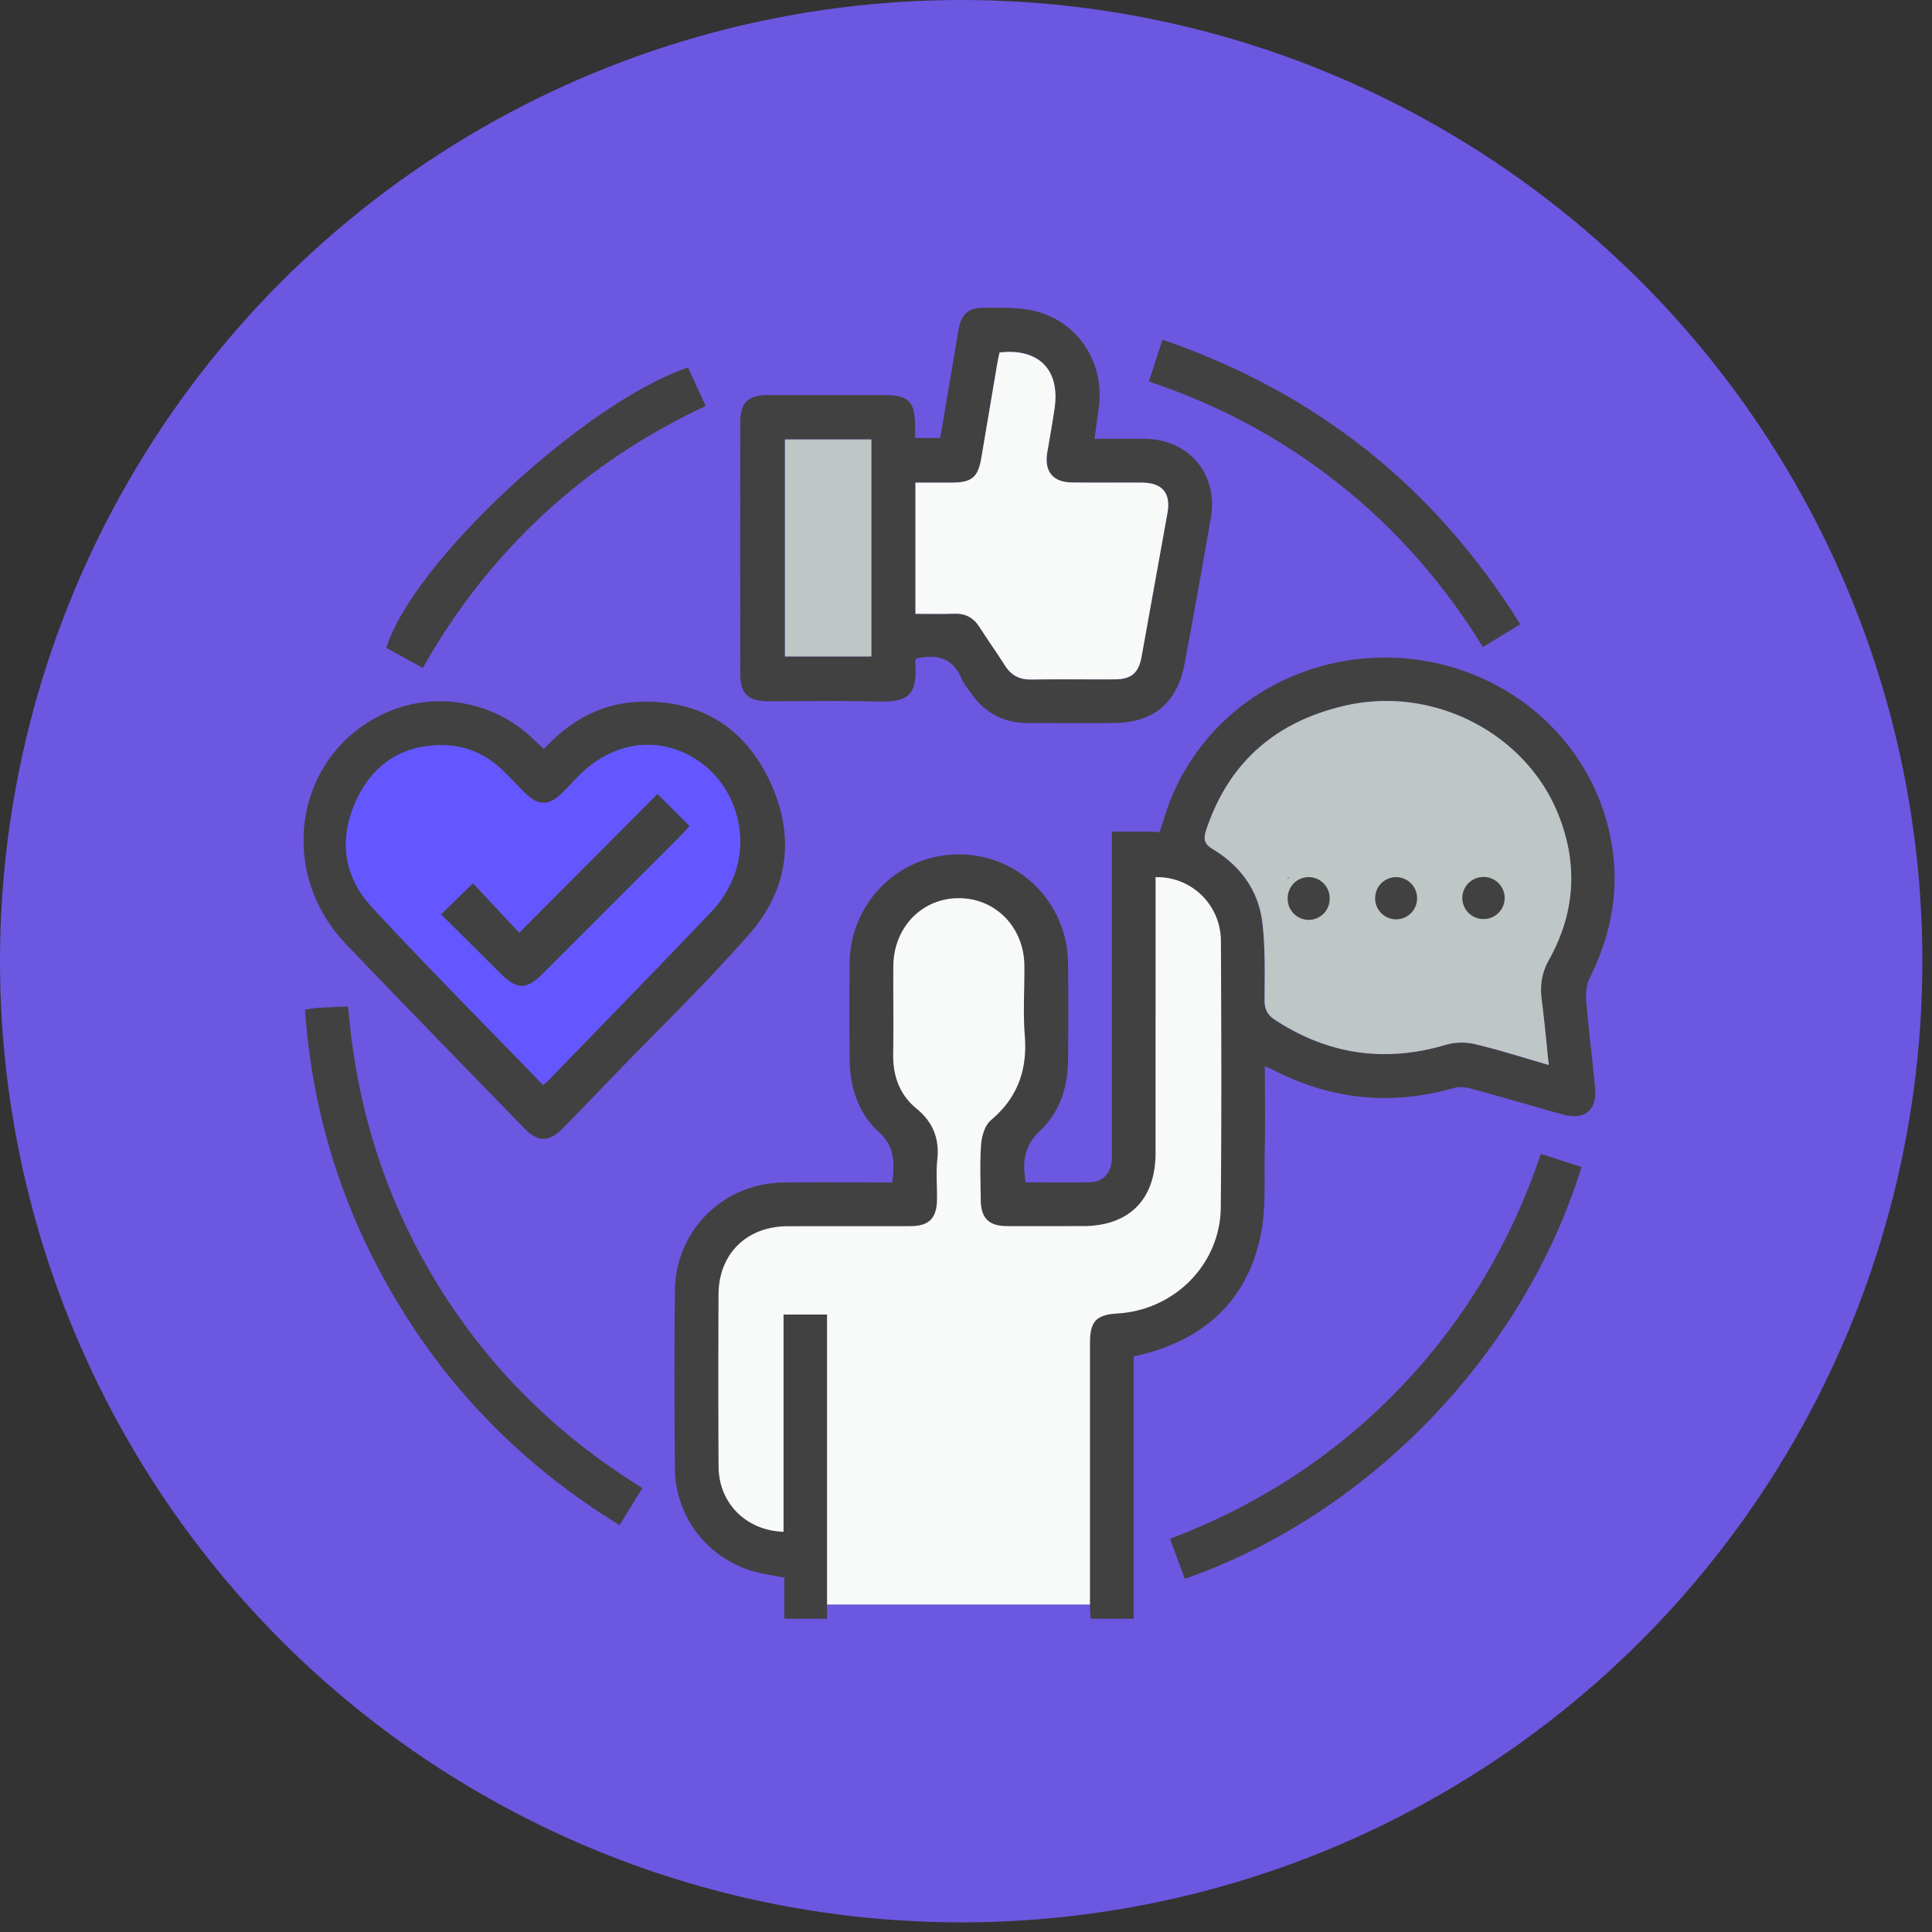<svg width="140" height="140" fill="none" xmlns="http://www.w3.org/2000/svg"><rect width="100%" height="100%" fill="#333333" stroke="none"/><circle cx="69.651" cy="69.651" r="69.651" fill="#6C57E1"/><g clip-path="url(#a)"><path d="M50.026 93.424v14.003l3.315 3.685 5.157 1.474v3.685h22.468V97.477l5.893-2.948 2.947-4.79.368-21.373-2.21-5.16-6.261-1.474.736 19.9-1.473 5.527-7.366.369-1.474-5.16 2.947-4.053.368-9.58-4.052-5.529-5.893 1.843-2.578 6.265 1.105 8.107 2.21 3.685v4.422l-12.523.368-3.684 5.528Z" fill="#F8F9F9"/><path d="M101.456 69.423c5.039 0 9.124-1.777 9.124-3.969 0-2.191-4.085-3.968-9.124-3.968-5.038 0-9.123 1.777-9.123 3.968 0 2.192 4.085 3.97 9.123 3.97Z" fill="#BEC6C6"/><path d="M74.329 85.678c1.584 0 3.13.03 4.674-.011.932-.026 1.492-.645 1.558-1.592.022-.295.007-.594.007-.892V60.266h3.153c0 1.537 0-1.551 0 0 .092.022.188.04.28.063.1-.277.218-.546.295-.826 2.03-7.086 8.6-11.899 16.188-11.851 7.525.044 14.078 4.953 15.975 11.998 1.042 3.87.545 7.573-1.231 11.148-.243.49-.335 1.124-.291 1.676.17 2.105.446 4.198.645 6.302.162 1.71-.748 2.432-2.435 1.96-2.188-.615-4.368-1.26-6.56-1.853-.394-.107-.862-.151-1.245-.04-4.563 1.304-8.932.84-13.138-1.339-.136-.07-.287-.125-.549-.24 0 2.146.037 4.18-.01 6.214-.049 2.075.117 4.208-.329 6.205-1.064 4.795-4.287 7.551-9.168 8.616v19.007h-3.112c-.018-.28-.052-.563-.052-.851V97.341c0-1.596.446-2.067 2.008-2.163 4.118-.247 7.43-3.567 7.47-7.676.062-6.438.04-12.876.01-19.313-.014-2.631-2.147-4.691-4.736-4.625V83.548c0 3.372-1.912 5.295-5.256 5.299-1.85 0-3.695.011-5.544 0-1.289-.011-1.852-.59-1.867-1.89-.011-1.353-.074-2.713.03-4.058.047-.6.28-1.367.71-1.728 1.945-1.636 2.649-3.66 2.45-6.154-.133-1.673-.011-3.364-.03-5.048-.025-2.786-2.1-4.898-4.773-4.883-2.667.01-4.707 2.13-4.722 4.934-.015 2.112.022 4.227-.011 6.338-.026 1.585.453 2.96 1.672 3.958 1.212.995 1.687 2.178 1.525 3.722-.1.947-.011 1.913-.022 2.87-.015 1.364-.567 1.935-1.92 1.943-2.968.01-5.937-.004-8.905.007-2.973.011-4.995 2.005-5.006 4.949-.015 4.16-.022 8.321.004 12.477.018 2.639 1.992 4.625 4.707 4.717V95.255h3.153v22.048h-3.098v-2.978c-.873-.18-1.657-.276-2.401-.508-3.279-1.028-5.496-3.984-5.525-7.418-.037-4.29-.045-8.583 0-12.876.044-4.34 3.484-7.768 7.823-7.83 2.63-.037 5.263-.008 7.934-.008.14-1.393.217-2.565-.965-3.637-1.496-1.36-2.11-3.24-2.13-5.27a319.986 319.986 0 0 1 0-7.03c.067-4.378 3.588-7.842 7.927-7.835 4.336.008 7.835 3.475 7.897 7.864a298 298 0 0 1 0 7.031c-.018 1.957-.596 3.784-2.014 5.118-1.15 1.08-1.32 2.241-1.05 3.748v.004Zm37.894-8.505c-.181-1.692-.313-3.199-.509-4.699-.136-1.043-.014-1.956.527-2.925 1.915-3.428 2.125-7.02.619-10.661-2.402-5.8-9.009-9.176-15.297-7.772-5.053 1.128-8.53 4.083-10.177 9.076-.202.612-.121.973.494 1.345 1.992 1.202 3.307 2.985 3.587 5.303.225 1.853.17 3.748.162 5.627 0 .674.21 1.083.766 1.445 3.857 2.513 7.964 3.11 12.38 1.798a4.277 4.277 0 0 1 2.092-.048c1.757.416 3.481.973 5.352 1.51h.004ZM66.373 47.74c-.026.107-.055.17-.052.233.188 2.594-.618 2.925-3.005 2.86-2.538-.07-5.076-.012-7.617-.02-1.503 0-2.056-.534-2.056-1.997-.003-6.069-.003-12.138 0-18.21 0-1.42.556-1.972 1.978-1.976 2.803-.008 5.606 0 8.41 0 1.819 0 2.268.446 2.28 2.27v.836h1.822c.314-1.842.63-3.714.947-5.586.133-.781.254-1.563.394-2.34.195-1.032.711-1.507 1.746-1.507 1.15.007 2.324-.048 3.444.165 3.3.634 5.392 3.66 4.965 7.01-.096.74-.199 1.48-.313 2.321 1.27 0 2.453-.011 3.635 0 3.209.033 5.338 2.565 4.789 5.727a687.334 687.334 0 0 1-1.908 10.601c-.534 2.841-2.299 4.264-5.179 4.268-2.044.003-4.088 0-6.133 0-1.782 0-3.178-.73-4.184-2.204-.225-.328-.5-.634-.648-.991-.63-1.522-1.787-1.832-3.315-1.467v.008Zm-.04-3.26c.994 0 1.911.021 2.828-.008.807-.026 1.385.291 1.816.965.604.944 1.256 1.858 1.856 2.805.45.71 1.058 1.013 1.901.998 2.011-.03 4.022 0 6.033-.01 1.216-.008 1.739-.45 1.956-1.648.63-3.468 1.252-6.939 1.875-10.41.258-1.437-.372-2.193-1.85-2.2-1.682-.011-3.362.007-5.045-.008-1.407-.014-2.044-.792-1.816-2.17.18-1.072.38-2.141.534-3.217.401-2.779-1.146-4.363-3.993-4.035-.055.269-.121.553-.17.84-.386 2.274-.762 4.551-1.152 6.825-.24 1.396-.689 1.758-2.129 1.765h-2.641v9.507h-.004Zm-9.456-12.633V47.57h6.266V31.847h-6.266ZM39.411 54.278c1.937-2.097 4.221-3.346 6.995-3.427 4.235-.126 7.418 1.769 9.274 5.546 1.96 3.983 1.55 7.93-1.366 11.268-3.124 3.575-6.553 6.88-9.853 10.3-1.216 1.26-2.424 2.524-3.65 3.77-1.043 1.061-1.82 1.058-2.862-.019-4.299-4.429-8.612-8.84-12.877-13.302-5.09-5.33-3.665-13.75 2.796-16.723 3.517-1.622 7.72-.947 10.596 1.695.288.265.571.538.943.888l.004.004Zm-.059 24.34c.184-.155.291-.233.38-.321 3.97-4.102 7.96-8.185 11.897-12.323.622-.652 1.127-1.481 1.477-2.314 1.296-3.092.147-6.78-2.586-8.575-2.777-1.824-6.126-1.364-8.615 1.183-.39.401-.774.814-1.172 1.208-.939.925-1.723.936-2.652.026-.563-.553-1.097-1.142-1.668-1.691-1.194-1.143-2.626-1.78-4.273-1.806-2.891-.044-5.02 1.297-6.258 3.877-1.34 2.8-1.035 5.568 1.061 7.834 4.03 4.36 8.225 8.568 12.416 12.905l-.007-.004ZM46.546 107.825l-1.647 2.69c-7.13-4.367-12.718-10.115-16.788-17.327-3.503-6.202-5.514-12.857-6.008-20.02.361-.056.619-.111.873-.13.718-.044 1.44-.07 2.254-.103.571 7.219 2.667 13.885 6.405 20.013 3.747 6.14 8.719 11.055 14.907 14.877h.004Z" fill="#414141"/><path d="M114.606 84.565c-4.251 13.727-15.592 25.268-28.752 29.841l-1.072-2.896c6.38-2.425 11.927-6.01 16.619-10.882 4.689-4.868 8.067-10.543 10.258-17.01 1.024.328 1.952.63 2.947.947ZM84.24 24.613c11.139 3.84 19.703 10.65 25.924 20.625-.899.55-1.761 1.073-2.707 1.648-2.8-4.54-6.222-8.472-10.358-11.767-4.136-3.294-8.73-5.763-13.85-7.473.34-1.032.65-1.986.988-3.03l.004-.003ZM30.637 48.404c-.931-.512-1.79-.984-2.64-1.456 1.893-6.172 14.357-17.773 21.856-20.319.405.884.814 1.776 1.282 2.786-4.332 2.034-8.276 4.628-11.772 7.875-3.48 3.232-6.372 6.931-8.722 11.114h-.004Z" fill="#414141"/><path d="M112.226 77.17c-1.867-.539-3.591-1.095-5.351-1.512a4.194 4.194 0 0 0-2.093.048c-4.416 1.316-8.526.719-12.38-1.798-.555-.361-.769-.77-.765-1.445.007-1.875.062-3.77-.162-5.627-.28-2.318-1.595-4.097-3.588-5.303-.619-.372-.696-.733-.493-1.345 1.642-4.993 5.123-7.948 10.176-9.076 6.288-1.404 12.899 1.972 15.297 7.772 1.507 3.64 1.297 7.234-.618 10.66-.542.966-.663 1.88-.527 2.927.195 1.5.328 3.007.508 4.698h-.004ZM96.351 66.618V63.56h-3.038v3.059h3.038Zm6.336 0V63.56h-3.04v3.059h3.04Zm6.346-3.07h-3.065v3.048h3.065v-3.048Z" fill="#BEC6C6"/><path d="M66.336 44.48v-9.508h2.641c1.44-.008 1.886-.369 2.129-1.765.39-2.274.766-4.551 1.153-6.825.048-.287.114-.571.17-.84 2.846-.324 4.393 1.256 3.992 4.035-.155 1.076-.354 2.145-.534 3.217-.228 1.378.409 2.16 1.816 2.17 1.683.015 3.363-.003 5.046.008 1.48.01 2.107.763 1.849 2.2-.623 3.471-1.245 6.942-1.875 10.41-.217 1.194-.74 1.64-1.956 1.647-2.01.011-4.022-.018-6.033.011-.843.015-1.448-.287-1.9-.998-.601-.947-1.253-1.861-1.857-2.805-.43-.674-1.01-.995-1.816-.965-.913.03-1.83.007-2.829.007h.004Z" fill="#F8F9F9"/><path d="M56.881 31.847h6.265v15.724h-6.265V31.847Z" fill="#BEC6C6"/><path d="M39.352 78.617c-4.191-4.337-8.383-8.545-12.416-12.905-2.096-2.266-2.402-5.033-1.061-7.834 1.237-2.58 3.366-3.92 6.258-3.877 1.646.026 3.079.664 4.272 1.806.571.545 1.105 1.135 1.669 1.691.928.91 1.713.903 2.652-.025.398-.395.78-.807 1.171-1.21 2.49-2.545 5.835-3.006 8.616-1.182 2.733 1.795 3.882 5.483 2.585 8.575-.35.833-.854 1.662-1.477 2.314-3.934 4.135-7.923 8.222-11.897 12.323-.088.092-.195.166-.38.32l.008.004Zm8.291-21.074c-3.337 3.35-6.611 6.633-10.015 10.049a9136.328 9136.328 0 0 1-3.348-3.582c-.81.785-1.528 1.485-2.313 2.244 1.459 1.452 2.88 2.87 4.306 4.286 1.2 1.194 1.878 1.197 3.083-.008 3.337-3.335 6.674-6.673 10.007-10.012.207-.206.39-.431.608-.667-.74-.737-1.44-1.43-2.324-2.31h-.004Z" fill="#6457FF"/><path d="M96.351 65.082c0-.84-.68-1.522-1.519-1.522-.84 0-1.52.682-1.52 1.522v.015a1.52 1.52 0 1 0 3.039 0v-.015ZM102.687 65.082a1.52 1.52 0 1 0-3.04 0v.015a1.52 1.52 0 1 0 3.04 0v-.015ZM107.512 63.55h-.022c-.84 0-1.522.68-1.522 1.521v.004c0 .84.682 1.522 1.522 1.522h.022c.84 0 1.521-.682 1.521-1.522v-.004c0-.84-.681-1.522-1.521-1.522ZM47.643 57.543c.884.88 1.584 1.573 2.324 2.31-.213.236-.401.46-.607.667-3.334 3.339-6.67 6.677-10.008 10.012-1.204 1.202-1.882 1.202-3.083.008-1.425-1.415-2.847-2.834-4.306-4.286.785-.759 1.503-1.46 2.313-2.244l3.349 3.582c3.403-3.416 6.678-6.7 10.014-10.05h.004Z" fill="#414141"/></g><defs><clipPath id="a"><path fill="#fff" transform="translate(22 22.303)" d="M0 0h95v95H0z"/></clipPath></defs></svg>